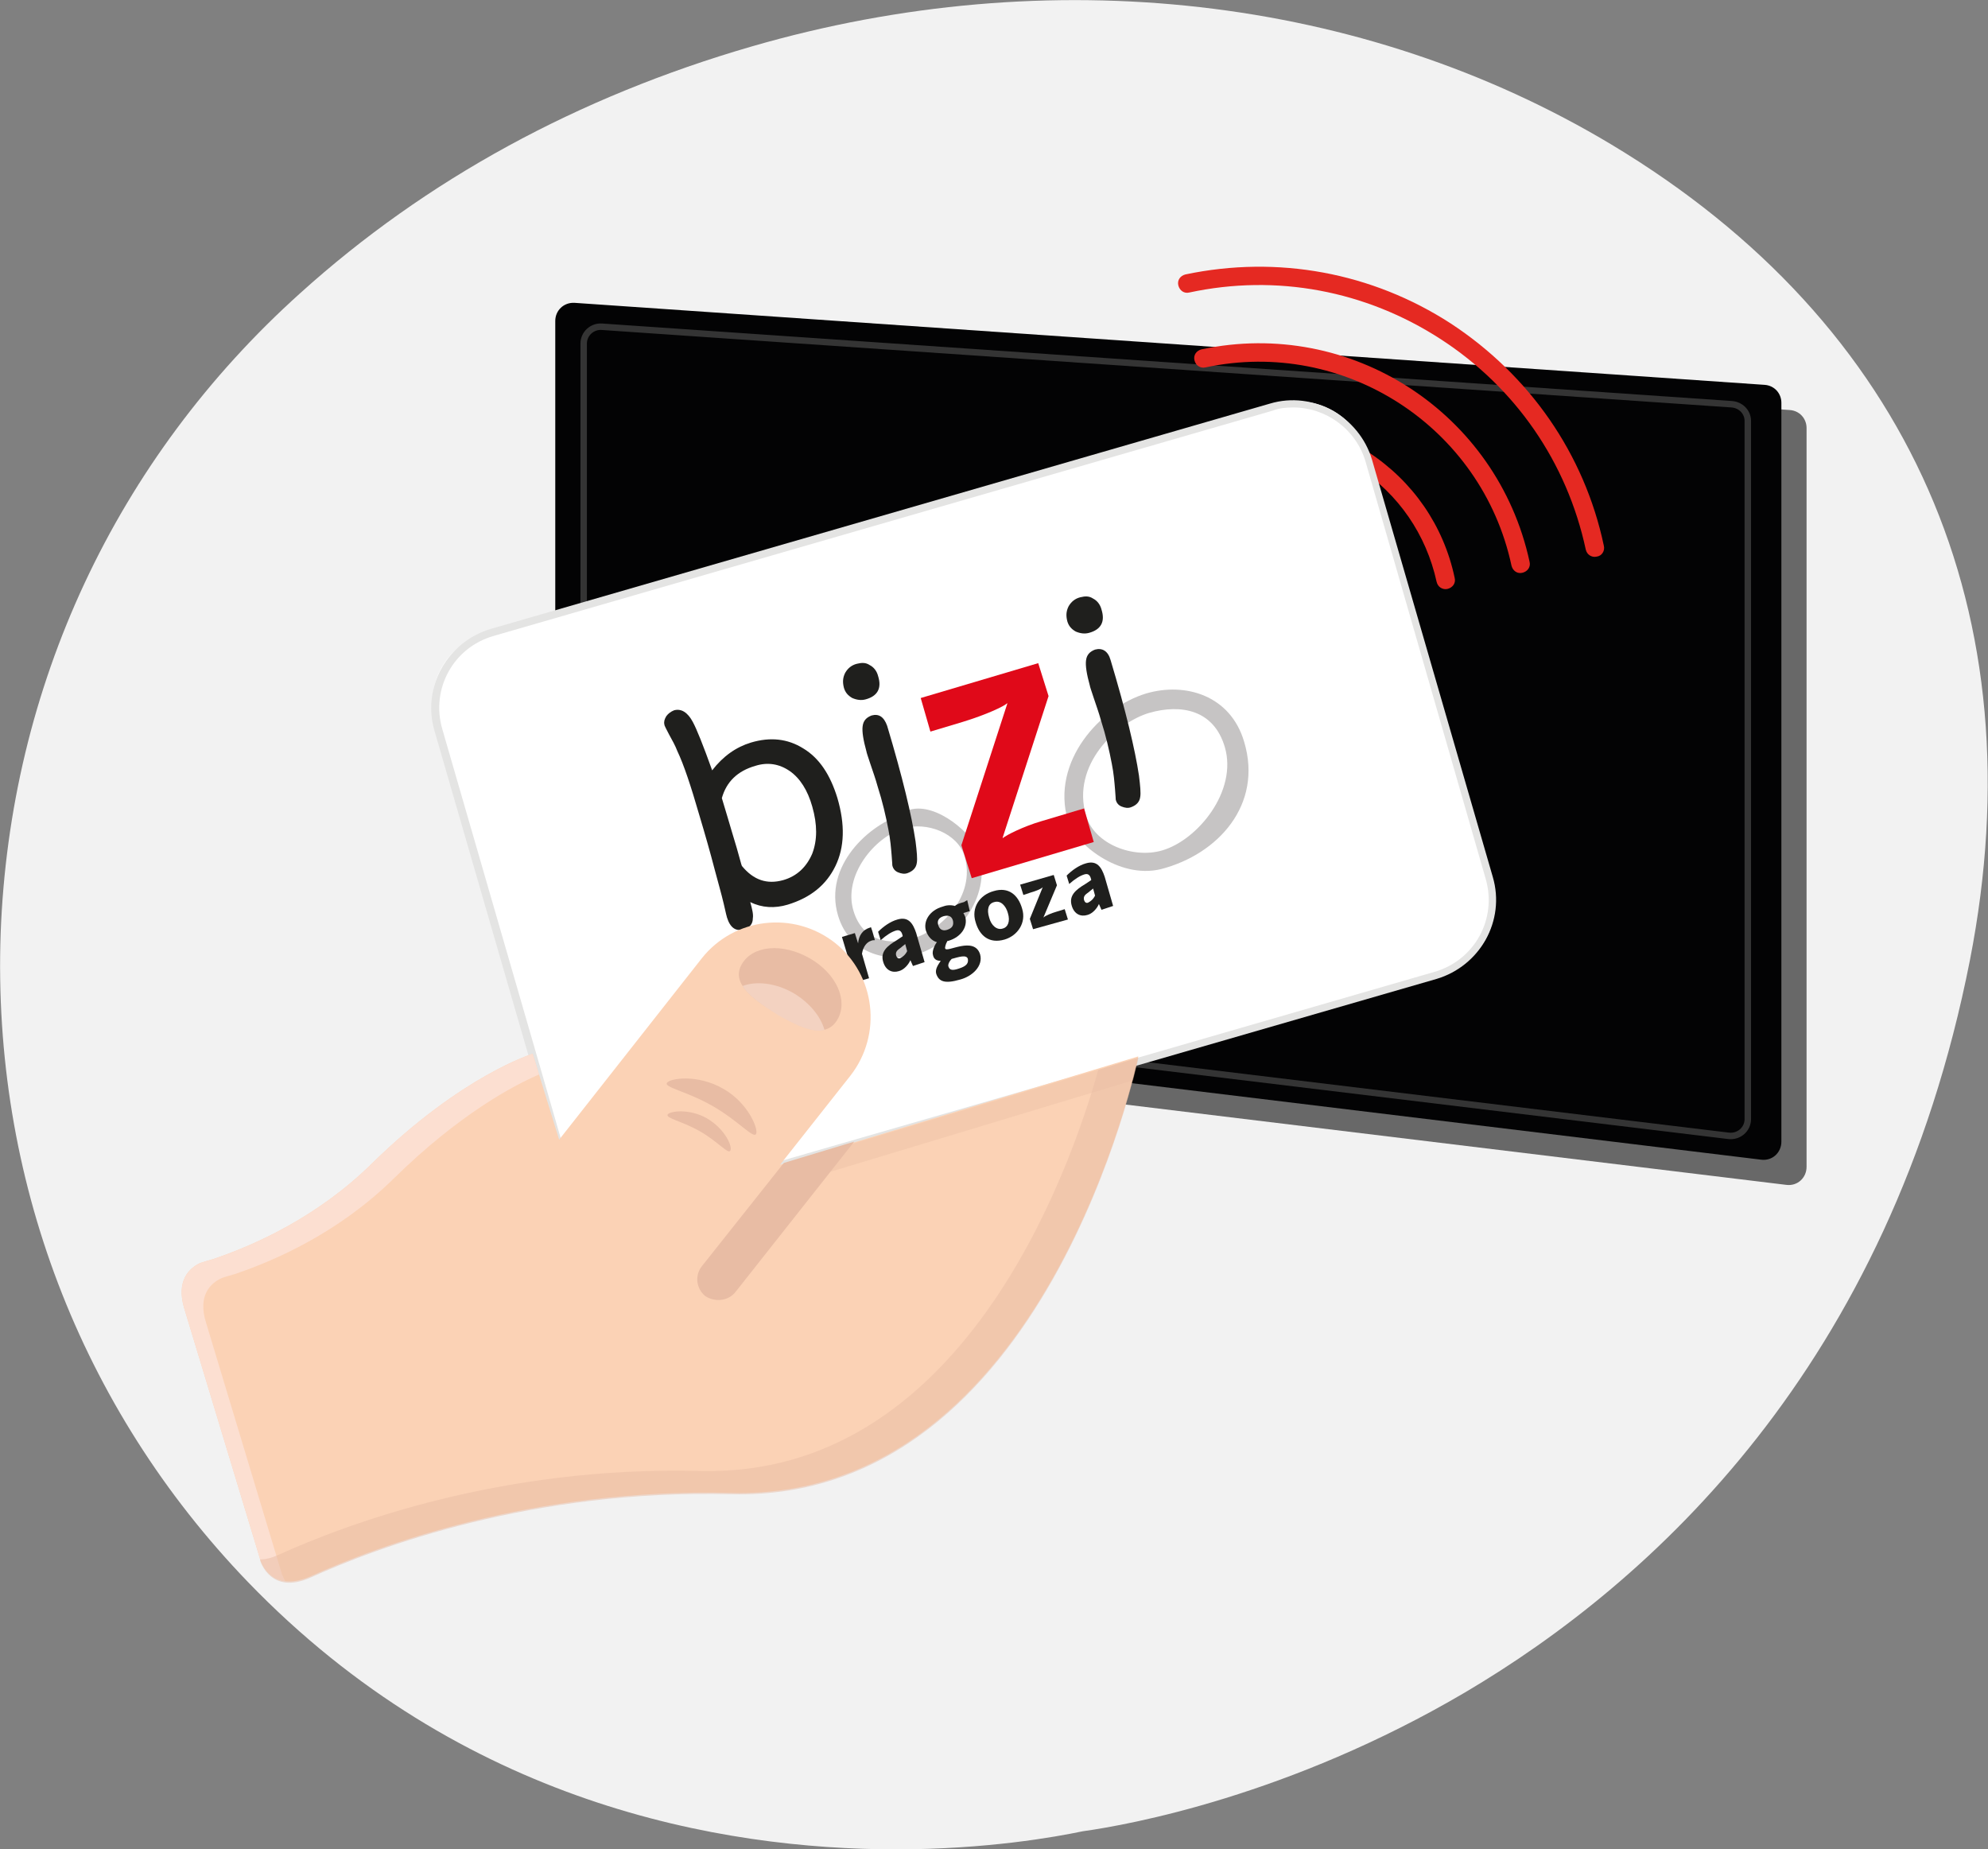 <?xml version="1.0" encoding="utf-8"?>
<!-- Generator: Adobe Illustrator 26.3.0, SVG Export Plug-In . SVG Version: 6.00 Build 0)  -->
<svg version="1.1" id="Capa_1" xmlns="http://www.w3.org/2000/svg" xmlns:xlink="http://www.w3.org/1999/xlink" x="0px" y="0px"
	 viewBox="0 0 307.9 286.4" style="enable-background:new 0 0 307.9 286.4;" xml:space="preserve">
<rect x="0" y="0" width="307.9" height="286.4" fill="#808080" stroke="none"/>
<style type="text/css">
	.st0{fill:#F2F2F2;}
	.st1{fill:#686868;}
	.st2{fill:#030304;}
	.st3{fill:#030304;stroke:#343434;stroke-miterlimit:10;}
	.st4{fill:#E52922;}
	.st5{fill:#FFFFFF;}
	.st6{fill:#E4E4E3;}
	.st7{fill-rule:evenodd;clip-rule:evenodd;fill:#C6C4C4;}
	.st8{fill-rule:evenodd;clip-rule:evenodd;fill:#1F1F1D;}
	.st9{fill-rule:evenodd;clip-rule:evenodd;fill:#E00919;}
	.st10{fill:#1F1F1D;}
	.st11{fill:#FBD2B5;}
	.st12{opacity:0.2;fill:#D7AA95;enable-background:new    ;}
	.st13{fill:#FCDFD1;}
	.st14{opacity:0.5;}
	.st15{fill:#E8BCA4;}
	.st16{fill:#F3D2C1;}
</style>
<path class="st0" d="M249.6,22.4c-38.5-23.1-87-28.6-133.2-15.2C89.5,15,66,27.8,46.5,45.4c-28.6,25.7-45,61-46.4,99.2
	C-1.2,182.3,12.4,218,38.4,245c33.2,34.4,73.3,41.4,100.4,41.4c14,0,24.6-1.9,28.9-2.8c7.2-1,32-5.5,59.2-21.5
	c28.8-17,65.8-50.4,78.2-113.4C315.6,95,295.9,50.2,249.6,22.4z"/>
<g id="Step_1">
	<g>
		<path class="st1" d="M89.9,53.6v104.7c0,1.4,1.1,2.6,2.5,2.8l184.3,22.4c1.7,0.2,3.1-1.1,3.1-2.8V66.3c0-1.5-1.1-2.7-2.6-2.8
			L92.9,50.8C91.2,50.7,89.9,52,89.9,53.6z"/>
	</g>
	<g>
		<path class="st2" d="M86,49.7v104.7c0,1.4,1.1,2.6,2.5,2.8l184.3,22.4c1.7,0.2,3.1-1.1,3.1-2.8V62.4c0-1.5-1.1-2.7-2.6-2.8
			L89,46.9C87.3,46.8,86,48.1,86,49.7z"/>
	</g>
	<g>
		<path class="st3" d="M90.4,53.2v98.9c0,1.3,1,2.5,2.3,2.6l175,21.2c1.6,0.2,3-1,3-2.6V65.2c0-1.4-1.1-2.5-2.5-2.6l-175-12
			C91.7,50.5,90.4,51.7,90.4,53.2z"/>
	</g>
	<g>
		<path class="st4" d="M248.4,84.5c-3-14.2-11.5-26.4-23.7-34.4c-12.2-7.9-26.8-10.6-41.1-7.6c-0.8,0.2-1.3,0.9-1.1,1.7
			c0.2,0.8,0.9,1.3,1.7,1.1c13.5-2.9,27.3-0.3,38.9,7.2s19.6,19.1,22.5,32.6c0.1,0.4,0.3,0.7,0.6,0.9c0.3,0.2,0.7,0.3,1.1,0.2
			C248.1,86.1,248.6,85.3,248.4,84.5z"/>
		<path class="st4" d="M186.1,54.1c-0.8,0.2-1.3,0.9-1.1,1.7c0.1,0.4,0.3,0.7,0.6,0.9c0.3,0.2,0.7,0.3,1.1,0.2
			c21.5-4.6,42.8,9.2,47.4,30.7c0.2,0.8,0.9,1.3,1.7,1.1s1.3-0.9,1.1-1.7C231.9,63.9,209.2,49.2,186.1,54.1z"/>
		<path class="st4" d="M211.9,70c-6.9-4.5-15.2-6-23.3-4.3c-0.8,0.2-1.3,0.9-1.1,1.7s0.9,1.3,1.7,1.1c7.3-1.6,14.8-0.2,21.1,3.9
			c6.3,4.1,10.6,10.4,12.2,17.7c0.1,0.4,0.3,0.7,0.6,0.9c0.3,0.2,0.7,0.3,1.1,0.2c0.8-0.2,1.3-0.9,1.1-1.7
			C223.6,81.4,218.8,74.5,211.9,70z"/>
	</g>
	<g>
		<g>
			<path class="st5" d="M223.5,150.7l-123.1,35.6c-5.8,1.7-11.9-1.7-13.6-7.5l-19.4-67c-1.7-5.8,1.7-11.9,7.5-13.6L198,62.6
				c5.8-1.7,11.9,1.7,13.6,7.5l19.4,67C232.7,143,229.3,149,223.5,150.7z"/>
			<path class="st6" d="M98.3,187c-5.5,0-10.6-3.6-12.3-9.2l-18.7-64.6c-2-6.8,2-13.8,8.7-15.8l120.7-34.9c6.7-2,13.8,2,15.8,8.7
				l18.7,64.6c2,6.8-2,13.8-8.7,15.8l-0.2-0.5l0.2,0.5l-120.7,34.9C100.6,186.8,99.4,187,98.3,187z M200.3,63.1
				c-1.1,0-2.2,0.1-3.2,0.5L76.4,98.5c-6.2,1.8-9.7,8.2-7.9,14.4l18.7,64.6c1.8,6.2,8.2,9.7,14.4,7.9l120.6-34.9
				c6.2-1.8,9.7-8.2,7.9-14.4l-18.6-64.6C210,66.4,205.3,63.1,200.3,63.1z"/>
		</g>
		<g>
			<path class="st7" d="M139.9,128.3c-4.4,1.3-9.4,7.3-7.7,12.8c1.4,4.6,5.5,5.4,9.3,4.2c4.1-1.2,9.7-6.4,7.9-12.7
				C148.3,129,143.5,127.2,139.9,128.3L139.9,128.3z M140.9,125.4c4.2-1.2,9.9,3.9,10.7,6.6c2.2,7.3-4.1,14.1-9.6,15.8
				c-4.9,1.4-10.5-0.3-12.2-6c-2.3-7.7,4.8-14.2,10.3-15.8C140.5,125.9,140.5,125.5,140.9,125.4L140.9,125.4z"/>
			<path class="st7" d="M180,131.7c5.5-1.6,11.7-9.2,9.7-16c-1.7-5.8-6.8-6.7-11.7-5.3c-5.1,1.5-12.1,8.1-9.8,15.9
				C169.5,130.8,175.6,133,180,131.7L180,131.7z M165.4,127.1c-2.7-9.2,5.1-17.6,12.1-19.7c6.1-1.8,13.1,0.3,15.2,7.5
				c2.9,9.7-4,17.4-12.9,19.7C173.2,136.2,166.4,130.5,165.4,127.1L165.4,127.1z"/>
			<path class="st8" d="M129.7,123.6c1.2,4.1,1.1,7.6-0.3,10.5c-1.4,2.9-3.8,4.9-7.4,6c-2,0.6-4,0.5-5.8-0.4
				c0.3,1.1,0.5,1.9,0.4,2.5c0,0.9-0.5,1.5-1.4,1.7c-1.2,0.4-2.1-0.2-2.6-1.8c0,0-0.2-0.7-0.5-2.1c-0.4-1.7-0.9-3.4-1.4-5.3
				c-0.7-2.7-1.5-5.5-2.4-8.5c-1.3-4.5-2.4-7.8-3.4-9.9c-0.3-0.8-0.8-1.7-1.3-2.6c-0.4-0.8-0.7-1.3-0.7-1.5c-0.1-0.4,0-0.8,0.3-1.3
				c0.3-0.4,0.7-0.7,1.2-0.9c1.1-0.3,2.1,0.3,2.9,1.8c0.6,1.1,1.6,3.6,3,7.5c1.7-2.2,3.7-3.6,6-4.3c3-0.9,5.7-0.6,8.1,0.9
				C126.9,117.4,128.6,120,129.7,123.6L129.7,123.6z M125.8,124.9c-0.7-2.5-1.9-4.4-3.5-5.5s-3.4-1.4-5.3-0.8
				c-2.8,0.8-4.5,2.5-5.2,5l0.9,3c0.4,1.4,0.9,3,1.4,4.7c0.5,1.7,0.7,2.6,0.8,2.8l0,0c1.8,2.2,3.9,2.9,6.4,2.2
				c2.1-0.6,3.6-2,4.5-4.1C126.6,130.1,126.6,127.7,125.8,124.9L125.8,124.9z"/>
			<path class="st8" d="M136,104.7c0.6,1.9-0.1,3.1-1.9,3.6c-0.7,0.2-1.4,0.1-2.1-0.2c-0.7-0.4-1.1-0.9-1.3-1.6
				c-0.2-0.8-0.2-1.5,0.2-2.3c0.4-0.7,1-1.2,1.8-1.4s1.4-0.2,2,0.2C135.3,103.3,135.8,103.9,136,104.7L136,104.7z M137.4,112.4
				c2.4,8,3.8,13.9,4.4,17.9c0.2,1.6,0.3,2.7,0.2,3.3c-0.1,0.8-0.6,1.3-1.4,1.6c-0.5,0.2-1,0.1-1.5-0.1c-0.5-0.2-0.8-0.6-0.9-1.1
				c0,0.1,0-0.4-0.1-1.5c-0.1-1.2-0.2-2.5-0.5-4c-0.4-2.1-0.9-4.3-1.7-6.8c-0.3-1.1-0.7-2.2-1.1-3.4c-0.4-1.2-0.6-1.8-0.6-1.9
				c-0.5-1.8-0.7-3.1-0.6-3.9c0.1-0.9,0.6-1.4,1.4-1.7C136.1,110.5,136.9,111,137.4,112.4L137.4,112.4z"/>
			<path class="st8" d="M170.6,94.4c0.6,1.9-0.1,3.1-1.9,3.6c-0.7,0.2-1.4,0.1-2.1-0.2c-0.7-0.4-1.1-0.9-1.3-1.6
				c-0.2-0.8-0.2-1.5,0.2-2.3c0.4-0.7,1-1.2,1.8-1.4s1.4-0.2,2,0.2C169.9,93,170.4,93.6,170.6,94.4L170.6,94.4z M172,102.2
				c2.4,8,3.8,13.9,4.4,17.9c0.2,1.6,0.3,2.7,0.2,3.3c-0.1,0.8-0.6,1.3-1.4,1.6c-0.5,0.2-1,0.1-1.5-0.1c-0.5-0.2-0.8-0.6-0.9-1.1
				c0,0.1,0-0.4-0.1-1.5c-0.1-1.2-0.2-2.5-0.5-4c-0.4-2.1-0.9-4.3-1.7-6.8c-0.3-1.1-0.7-2.2-1.1-3.4c-0.4-1.2-0.6-1.8-0.6-1.9
				c-0.5-1.8-0.7-3.1-0.6-3.9c0.1-0.9,0.6-1.4,1.4-1.7C170.7,100.3,171.6,100.8,172,102.2L172,102.2z"/>
			<path class="st9" d="M169.4,130.4l-1.5-5.2l-6.7,2c-2.7,0.8-5.3,2.1-5.9,2.6v-0.1l7.1-21.9l-1.6-5.1l-18.2,5.4l1.5,5.2l5-1.5
				c3.6-1.1,6.4-2.4,6.9-2.9v0.1l-7.1,21.9l1.6,5.1L169.4,130.4L169.4,130.4z"/>
			<path class="st8" d="M123.7,154.7l-0.5-1.8l-2.3,0.7c-0.9,0.3-1.8,0.7-2,0.9l0,0l2.4-7.6l-0.6-1.8l-6.3,1.9l0.5,1.8l1.7-0.5
				c1.2-0.4,2.2-0.8,2.4-1l0,0l-2.4,7.6l0.6,1.8L123.7,154.7L123.7,154.7z"/>
			<path class="st8" d="M130.7,152.6l-1.3-4.5c-0.5-1.5-1.2-2.6-2.9-2.1c-1.1,0.3-2.2,1.1-3,1.9c0.1,0.4,0.3,0.9,0.4,1.3
				c0.9-0.8,1.7-1.3,2.4-1.5s0.9,0.4,1,0.8v0.1l-0.9,0.6c-1.5,0.9-2.6,1.8-2.1,3.4c0.4,1.3,1.4,1.7,2.4,1.4c0.8-0.2,1.5-1,1.8-1.7
				l0.4,0.9L130.7,152.6L130.7,152.6z M128,151c-0.3,0.6-0.7,0.9-1.1,1.1c-0.3,0.1-0.5-0.1-0.6-0.4c-0.1-0.4,0-0.7,0.4-1l0.4-0.3
				c0.2-0.2,0.4-0.3,0.6-0.5L128,151L128,151z"/>
			<path class="st10" d="M134.9,143.6c-0.1,0-0.2,0.1-0.3,0.1c-0.9,0.3-1.6,1.1-1.7,2.4l0,0l-0.5-1.6l-2,0.6l2.1,7l2.1-0.6l-1.1-3.8
				c0.2-1.2,0.8-1.8,1.4-2c0.2-0.1,0.4-0.1,0.6-0.1C135.4,145.3,135.2,144.4,134.9,143.6L134.9,143.6z"/>
			<path class="st8" d="M143.2,149l-1.3-4.5c-0.5-1.5-1.2-2.6-2.9-2.1c-1.1,0.3-2.2,1.1-3,1.9c0.1,0.4,0.3,0.9,0.4,1.3
				c0.9-0.8,1.7-1.3,2.4-1.5s0.9,0.4,1,0.8v0.1l-0.9,0.6c-1.5,0.9-2.6,1.8-2.1,3.4c0.4,1.3,1.4,1.7,2.4,1.4c0.8-0.2,1.5-1,1.8-1.7
				l0.4,0.9L143.2,149L143.2,149z M140.5,147.3c-0.3,0.6-0.7,0.9-1.1,1.1c-0.3,0.1-0.5-0.1-0.6-0.4c-0.1-0.4,0-0.7,0.4-1l0.4-0.3
				c0.2-0.2,0.4-0.3,0.6-0.5L140.5,147.3L140.5,147.3z"/>
			<path class="st8" d="M149.8,139.4c0.1,0.5,0.3,1.2,0.4,1.7l-1,0.3c0.1,0.1,0.2,0.4,0.3,0.6c0.4,1.5-0.6,3.1-2.6,3.7
				c-0.1,0-0.2,0-0.2,0.1c-0.2,0.3-0.4,1-0.3,1.1c0.2,0.7,4.5-2,5.4,0.9c0.5,1.8-1.2,3.4-3.1,3.9c-2.4,0.7-3.3,0.3-3.7-0.9
				c-0.2-0.7,0.3-1.4,0.7-2c-0.8,0-1.1-0.4-1.2-0.9c-0.2-0.6,0.3-1.6,0.6-2c-0.8-0.2-1.4-0.9-1.7-1.8c-0.4-1.4,0.5-3.1,2.6-3.7
				c0.5-0.2,1.2-0.3,1.9-0.1c0.2-0.2,0.6-0.4,1.4-0.6L149.8,139.4L149.8,139.4z M149.9,148.5c-0.2-0.7-1.4-0.3-2.5,0
				c-0.5,0.5-0.6,1-0.5,1.2c0.2,0.6,0.7,0.6,1.6,0.3C149.8,149.6,150,149.1,149.9,148.5L149.9,148.5L149.9,148.5z M146.7,144
				c0.9-0.3,1-0.8,0.9-1.4c-0.2-0.8-0.8-0.9-1.5-0.7c-0.6,0.2-1,0.6-0.8,1.3C145.4,143.6,145.7,144.3,146.7,144L146.7,144z"/>
			<path class="st8" d="M151.1,142.8c0.6,2.1,2.1,3.4,4.5,2.7c2-0.6,3.4-2.6,2.7-4.8c-0.6-2.1-2.1-3.4-4.4-2.7
				C151.7,138.6,150.4,140.6,151.1,142.8L151.1,142.8z M153.2,142.1c-0.4-1.3-0.1-2.2,0.8-2.4c1-0.3,1.8,0.6,2.1,1.7
				c0.4,1.3,0,2.2-0.8,2.4C154.4,144.1,153.5,143.3,153.2,142.1L153.2,142.1z"/>
			<path class="st8" d="M165.4,142.4l-0.5-1.6l-1.3,0.4c-0.7,0.2-1.7,0.6-2,0.9l0,0l2.1-5l-0.5-1.6L158,137l0.5,1.6l1.2-0.4
				c0.7-0.2,1.5-0.5,1.8-0.8l0,0l-2,4.9l0.5,1.6L165.4,142.4L165.4,142.4z"/>
			<path class="st8" d="M172.4,140.3l-1.3-4.5c-0.5-1.5-1.2-2.6-2.9-2.1c-1.1,0.3-2.2,1.1-3,1.9c0.1,0.4,0.3,0.9,0.4,1.3
				c0.9-0.8,1.7-1.3,2.4-1.5s0.9,0.4,1,0.8v0.1l-0.9,0.6c-1.5,0.9-2.6,1.8-2.1,3.4c0.4,1.3,1.4,1.7,2.4,1.4c0.8-0.2,1.5-1,1.8-1.7
				l0.4,0.9L172.4,140.3L172.4,140.3z M169.6,138.7c-0.3,0.6-0.7,0.9-1.1,1.1c-0.3,0.1-0.5-0.1-0.6-0.4c-0.1-0.4,0-0.7,0.4-1
				l0.4-0.3c0.2-0.2,0.4-0.3,0.6-0.5L169.6,138.7L169.6,138.7z"/>
		</g>
	</g>
	<path class="st11" d="M82.5,163.2c0,0-10.9,3.3-24.8,16.9c-8.6,8.5-18.5,12.8-24.7,14.9l0,0l0,0c-0.7,0.2-1.4,0.4-2,0.6
		c-1.7,0.8-3.7,2.7-2.5,6.9l11.8,39l0,0c0.1,0.3,1.7,5.2,7.6,2.7l0,0c10.5-4.8,34.6-13.8,65.4-13c48.8,1.2,63-67.6,63-67.6
		l-55.5,16.8l10.9-13.8c5-6.4,3.9-15.6-2.4-20.6c-6.4-5-15.6-3.9-20.6,2.4l-22.1,28.1L82.5,163.2L82.5,163.2z"/>
	<g>
		<path class="st12" d="M124.2,182.8l51.3-15.5c0.6-2.2,0.8-3.5,0.8-3.5l-48.8,14.7L124.2,182.8z"/>
		<path class="st13" d="M43.7,243.9L43.7,243.9l-11.8-39.1c-1.3-4.2,0.7-6.1,2.5-6.9c0.6-0.2,1.3-0.4,2-0.6l0,0
			c6.2-2.1,16.1-6.4,24.7-14.9c10-9.8,18.4-14.3,22.4-16l-1-3.2l0,0c0,0-10.9,3.3-24.8,16.9c-8.6,8.5-18.5,12.8-24.7,14.9l0,0
			c-0.7,0.2-1.4,0.4-2,0.6c-1.7,0.8-3.7,2.7-2.5,6.9l11.8,39l0,0c0.1,0.2,1,3,3.9,3.4C43.9,244.4,43.8,244,43.7,243.9z"/>
	</g>
	<g class="st14">
		<path class="st15" d="M170.1,165.7c-4.6,16.3-21.3,63.1-61.6,62.1c-30.8-0.8-54.8,8.2-65.4,13l0,0c-1.1,0.5-2,0.7-2.8,0.7v0.2l0,0
			c0.1,0.3,1.7,5.2,7.6,2.7l0,0c10.5-4.8,34.6-13.8,65.4-13c48.8,1.2,63-67.6,63-67.6L170.1,165.7z"/>
	</g>
	<path class="st15" d="M113.9,200.1l18.4-23.3l-10.9,3.3l-12.7,16c-1.1,1.4-0.9,3.4,0.5,4.6C110.7,201.7,112.8,201.5,113.9,200.1z"
		/>
	<path class="st15" d="M129.7,157.9c-1.7,2.9-5.1,1.6-9.2-0.8s-7.3-4.9-5.6-7.8c1.7-2.9,6.3-3.3,10.5-0.9
		C129.6,150.8,131.4,155,129.7,157.9z"/>
	<path class="st16" d="M115,152.7c1,1.6,3.1,3,5.5,4.5c2.8,1.6,5.4,2.8,7.2,2.3c-0.6-2.1-2.3-4.2-4.8-5.7
		C120.1,152.2,117.1,151.9,115,152.7z"/>
	<path class="st15" d="M117.1,175.6c-0.4,0.8-2.7-2-6.7-4.3s-7.6-2.9-7.1-3.6c0.4-0.7,4.7-1.4,8.7,0.9
		C115.9,170.8,117.5,174.9,117.1,175.6z"/>
	<path class="st15" d="M113.1,178.2c-0.3,0.6-1.9-1.4-4.7-3c-2.8-1.6-5.3-2-5-2.6c0.3-0.5,3.3-1,6.1,0.6
		C112.4,174.9,113.5,177.7,113.1,178.2z"/>
</g>
</svg>

